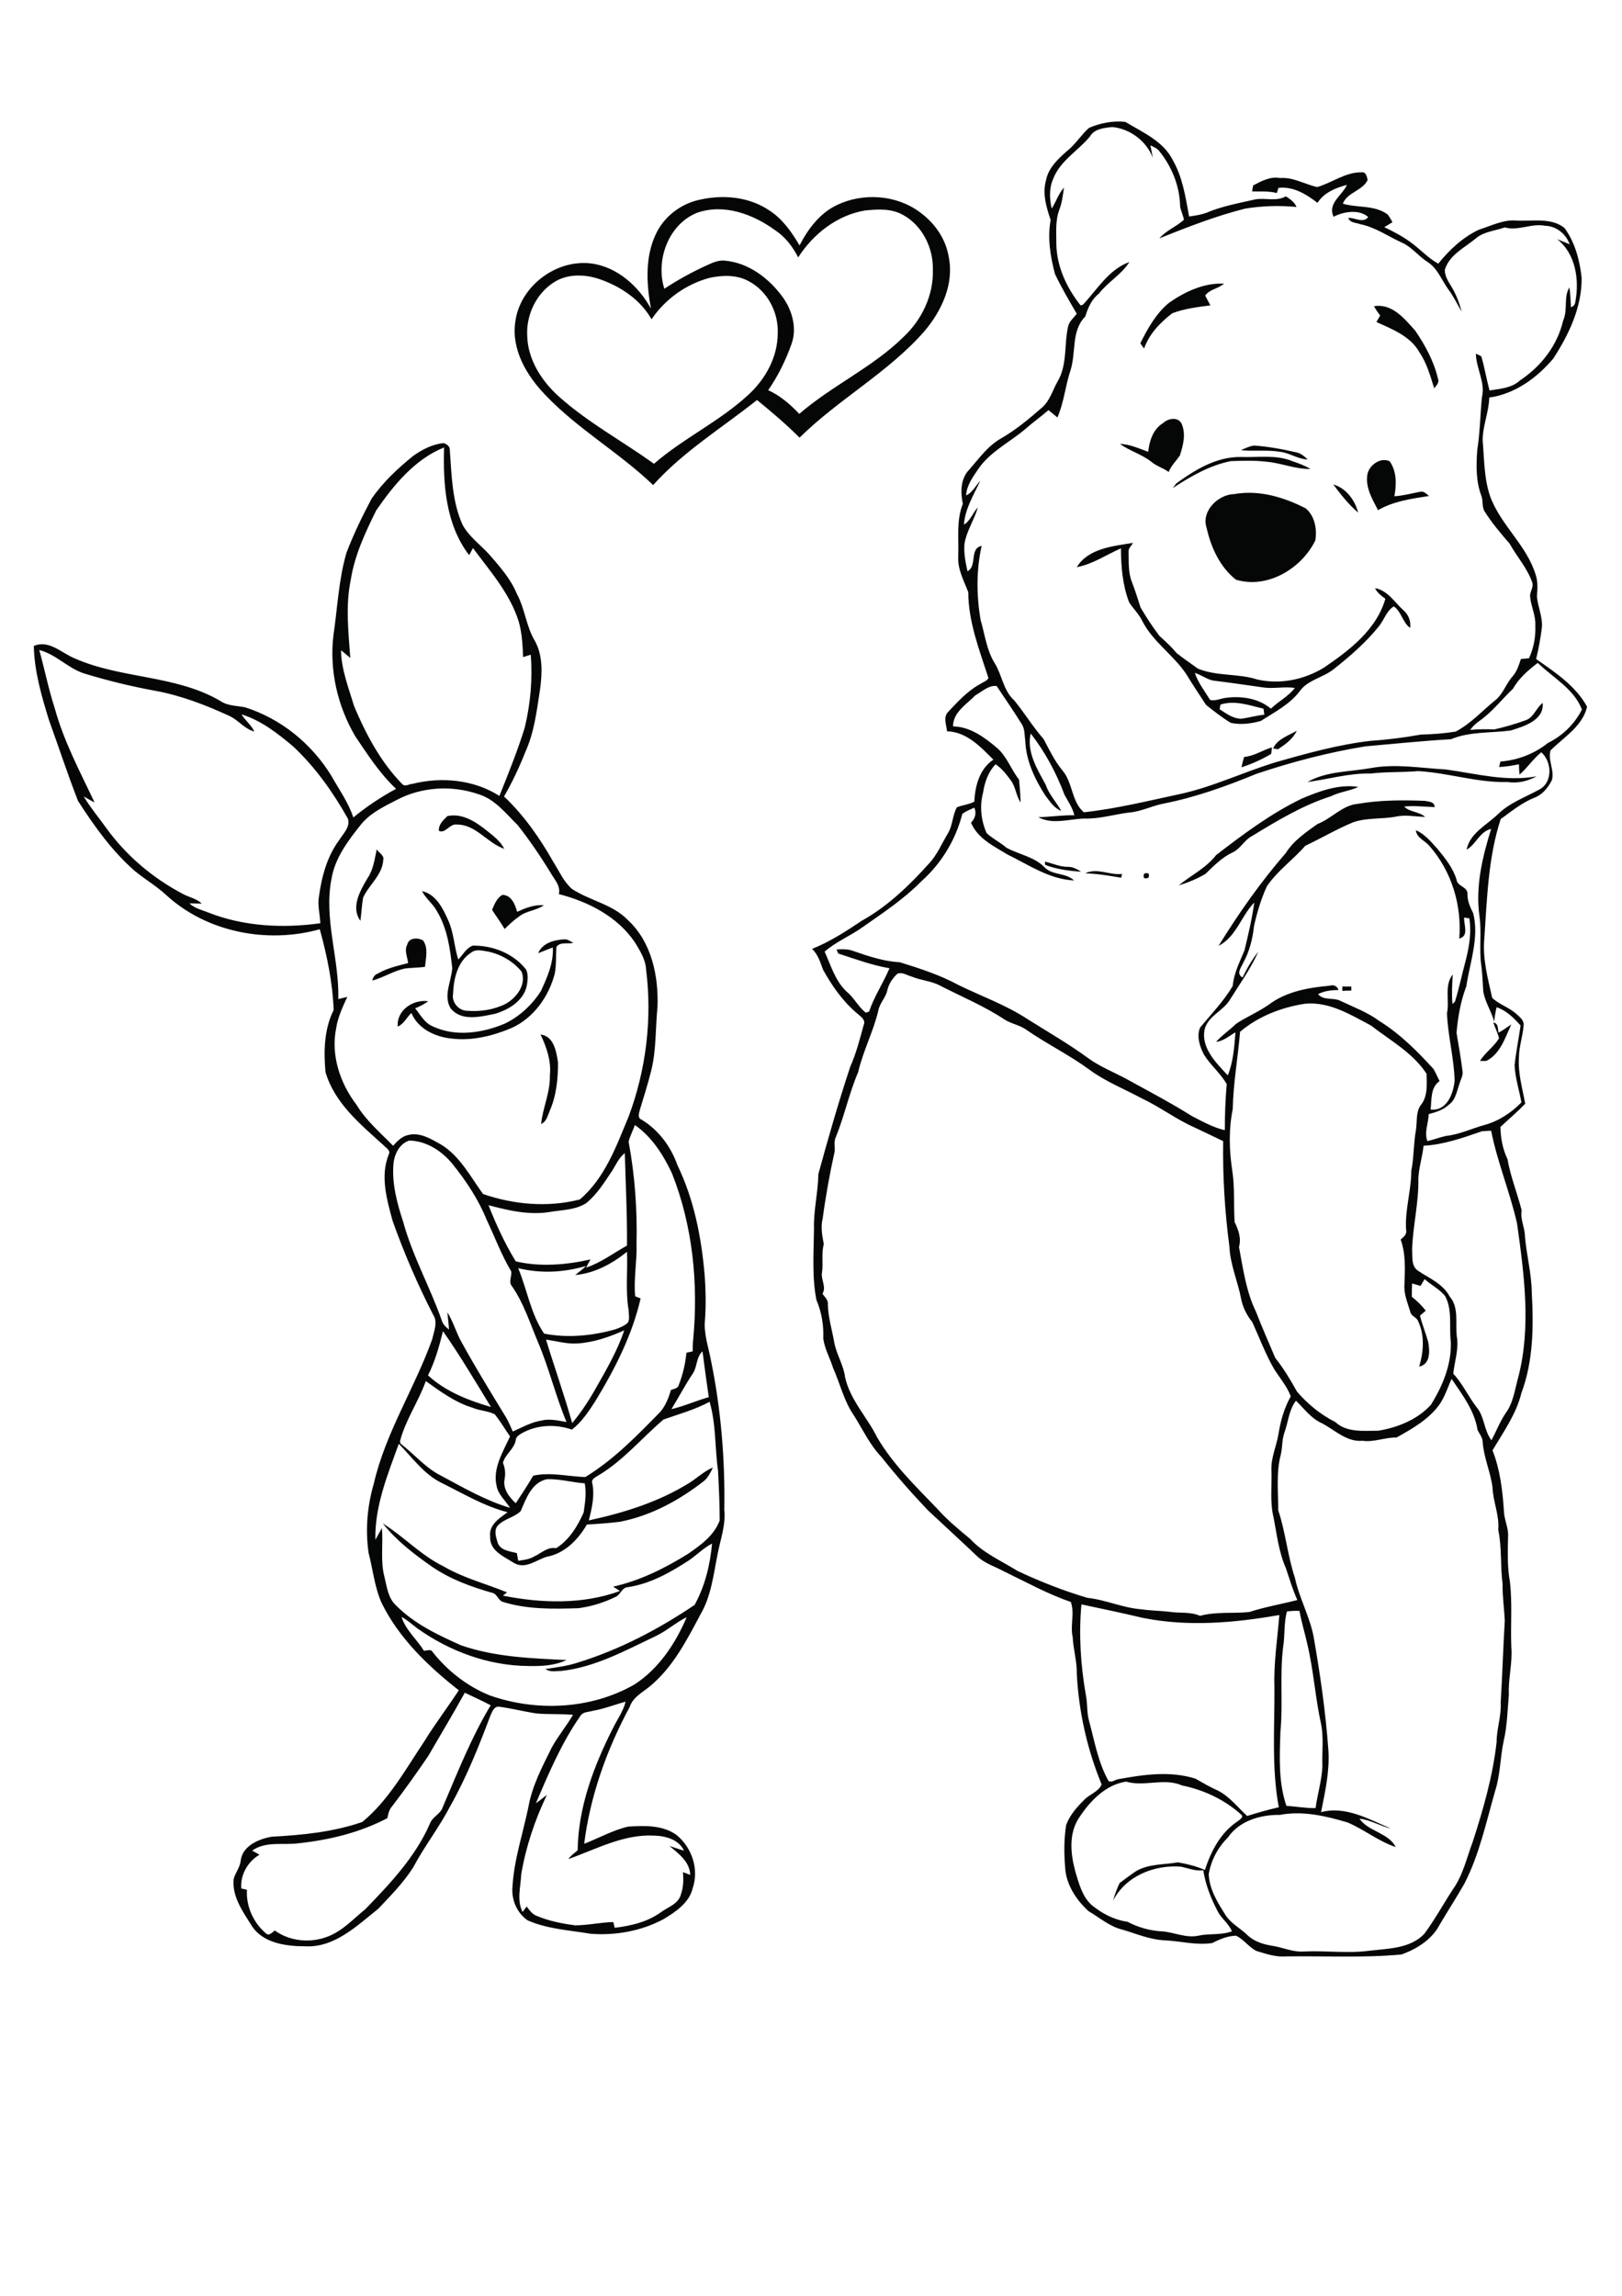 <?xml version="1.0" encoding="utf-8"?>
<!-- Generator: Adobe Illustrator 21.0.2, SVG Export Plug-In . SVG Version: 6.00 Build 0)  -->
<svg version="1.2" baseProfile="tiny" id="Layer_1" xmlns="http://www.w3.org/2000/svg" xmlns:xlink="http://www.w3.org/1999/xlink"
	 x="0px" y="0px" viewBox="0 0 595 842" overflow="scroll" xml:space="preserve">
<path fill="#050706" d="M198.3,379.4c4.9,0.6,5.8,6.3,6.4,10.3c0,6-0.6,12.1-3,17.6c-0.8,1.8-1.2,4.1-3.2,4.9
	c0.6-6,3.4-11.6,3.2-17.7C202.3,389.2,200.5,384.1,198.3,379.4 M547.8,375c1.9,0.3,1.6,2.2,1.9,3.7c1.7-0.8,3.1-2,4.7-3
	c-2.3,4.9-4,10.8-9.2,13.4c-0.6,0-1.7,0-2.3,0c1.9-3.1,5.1-5.2,7-8.3C549.4,378.7,548.4,376.9,547.8,375 M492.4,361.8
	c1.1,0,2.2,0,3.3,0c0,0.4,0,1.1,0,1.5c-1.1,0-2.2,0-3.3,0.1C492.4,363,492.4,362.2,492.4,361.8 M197.4,349.6
	c1.6-3.8,5.9-4.9,9.6-5.1c1.2-0.1,2.2,0.7,3.3,1.3c-2.1,0.5-4.8-0.5-6.2,1.5c-0.2,3.3,0,6.6-0.6,9.8c-2.2,8.4-7.7,16.2-15.8,19.9
	c-6.9,2.9-14.4,4.8-22,3.9c-6-0.6-12.3-3.5-14.8-9.4c-1.7,1.6-2.7,4-5,5c-0.5-6,5.7-10.1,11.2-9.3c-1.5,1.1-3.1,1.9-4.8,2.6
	c1.9,2.3,3.3,5.2,6.2,6.5c8.4,4.1,18.4,2.6,26.7-0.9c5.4-2.6,10-6.9,13.2-11.9c2.3-5,4.7-10.3,4.4-16
	C201,348.1,199.2,348.9,197.4,349.6 M149.4,346.4c0.6-2.6,3.9-2.6,5.8-1.5c2,2.8,1,6.5,0.7,9.7c-2.5,0.3-4.9,0.3-7.4,0.6
	c-4.2,0.9-7.8,3.3-11.9,4.4c0.2-1.2,0.9-2.2,2.1-2.6c3.4-2,7.3-2.8,11-3.8C149.5,351,148.2,348.6,149.4,346.4 M432.5,328.1
	C433,328.6,433,328.6,432.5,328.1 M184.3,328.2c3.3,0,4.7,3.6,5.4,6.2c3.1-1.4,6.3-2.7,9.8-2.4c-2.8,2-6.5,2-9.2,4.2
	c-1.9,1.3-3.5,2.9-5.2,4.5c-1.4-2.4-3.1-4.7-4.6-7C181.4,331.7,182.2,329.3,184.3,328.2 M172.8,349.4c-5,3.2-6.4,9.6-6.6,15.1
	c-0.6,3.1,2.1,6.2,5.2,6.2c4.8,0.4,9.9-0.4,14.2-2.6c4-2.3,7.6-7.1,5.7-11.8c-3-3.7-7.5-6.3-12.2-7.3
	C177,348.7,174.6,347.9,172.8,349.4 M154.8,326.8c5.2,1.2,7.7,6.4,9.7,10.9c2,4.5,2.1,9.5,3.6,14.2c1.7-1.7,2.9-4.2,5.3-5.1
	c7.4-0.1,15,2.9,19.6,8.8c0.8,1.7,0.6,3.7,0.3,5.6c-1,5.7-6.6,9.1-11.7,10.6c-5.4,1.1-12.3,2.9-16.3-2c-2.8-4.6,0.3-9.9,0.6-14.8
	c-0.8-7.1-1.8-14.5-5.6-20.8C158.8,331.4,156.2,329.6,154.8,326.8 M419.7,320.4c1.6-0.5,2.1,0,1.6,1.5
	C419.7,322.5,419.2,322,419.7,320.4 M398.1,320.3c4.4-2.2,9,0.8,13.5,0.2c-0.1,0.3-0.2,1-0.3,1.4C407,321.2,402.6,320.4,398.1,320.3
	 M383.3,316c2.8,0.6,5.6,2,8.5,1.9c1.8,0,3.4,0.9,4.8,1.8c-4.4-0.3-9-0.9-13.2-2.5L383.3,316 M134.8,322.1c2.2-3.2,2.6-7,3.4-10.6
	c0.7,1.2,2.8,2.2,2.4,3.8c-0.3,5.6-5.2,9.1-7.4,13.9c-0.5,2.8-0.6,5.7-1,8.5C128.6,332.7,132.1,326.7,134.8,322.1 M164.1,299.3
	c5.6-1.2,10.6,2.2,14.8,5.6c2.3,1.8,4.7,3.7,6.1,6.4c-6.3-2.1-10.4-9-17.5-8.9c-2.5-0.4-4.2,3.5-6.5,2.3
	C160.8,302.4,162.6,300.8,164.1,299.3 M477.5,292.9c6.6-2.8,13.6-5.4,20.8-4.3c-3.2,1.5-6.8,1.8-10,3.4c-10.4,3.3-19.8,9-29,14.6
	c-2.9,1.5-4.3,4.8-7.3,6.1c-3.8,1.8-6.8,4.9-9.8,7.8c-3.1,1.8-6.4,3.2-9.8,4.2c4.5-3.7,10-6.3,13.7-11.1
	C456,306,466.1,298.4,477.5,292.9 M502.8,281.7c9.1-1.7,18.4,0,27.6,0.5c11,1.5,22.2,4.6,33.3,2.5c-3.3,1.8-7,2.7-10.7,2.1
	c-11.1,0.3-21.8-3.4-32.8-4c-5.8,0.5-11.7,0.2-17.5,0.9c-7.8-0.2-15.4,2.1-23.1,3.1C486.6,282.8,494.9,283.1,502.8,281.7
	 M456.4,277.6c3.7-0.3,6.7-2.5,10.2-3.5c-0.1,0.6-0.2,1.8-0.3,2.4c-3.4,2-7.1,3.7-10.9,4.9C455.7,280.1,456,278.8,456.4,277.6
	 M467,274.5c1.6-3.5,5.6-4.7,8.7-6.5c-1.4,3-4.2,5-6.9,6.8C468.4,274.7,467.5,274.6,467,274.5 M447.7,258.4
	c-0.1,0.4-0.2,1.3-0.3,1.7c2.4,1.6,5,3.5,8,3.5c2.8-0.4,5.5-1.2,8.4-1.5c-0.1-0.5-0.2-1.6-0.3-2.2
	C458.3,258.7,453,256.7,447.7,258.4 M438.3,246.8c1.2,3.6,3.6,6.6,5.6,9.9c2,0.5,4-0.6,6-0.8c5.6-0.7,11.8,0.2,16.3,4
	c2.8-2.7,6.4-4.5,8.8-7.6c-3.9-0.6-7.8,0.4-11.7-0.2c-5.8-0.8-11.6-1.7-17.5-2.4C443,249.5,440.9,247.5,438.3,246.8 M395,208
	c4.2-6.9,13.3-7.7,20.6-8.9c-0.5,1.1-1.7,1.9-1.6,3.2c0.1,3.7-0.2,7.6,1.2,11.1c1.2,3.1,2.2,6.3,3.2,9.4c2.1,3.6,4.4,7.1,6.9,10.4
	c2.2,2,4.4,4,6.3,6.3c2.5,2,5.2,3.8,7.8,5.7c7,2.9,14.7,1.7,21.8,4c8.4,1.9,17.1,0.1,24.4-4.3c9.4-6.4,19.3-13.9,22.6-25.3
	c-1.5-1.1-3-2.2-3.8-3.9c4.6,0.8,7.2,5.2,10.4,8.1c1.9,1.6,2.8,4,2.5,6.5c-2.8-2-3.2-6-6-7.9c-2.6,1.5-3.5,4.8-5.4,7.2
	c-4.9,6.1-10.8,11.2-16.9,16c-3.9,3-9.4,3.8-12.3,8c-3.7,4.8-9.2,7.6-14.2,10.8c-3.5,1-7.4,1.5-11,0.7c-3.2-1.9-6.2-4.3-9.1-6.6
	c-2.4-3.7-4.9-7.4-7.2-11.2c-4.7-7.1-12.3-11.9-16.2-19.6c-1.2-2.5-3.3-4.5-4.8-6.8c-2.4-6.3-3-13.1-3-19.8
	C405.9,203.4,400.9,206.9,395,208 M452.8,181.2c9-1.6,18.1,1.1,26.1,5.2c3.4,2.7,4.3,7.7,3.6,11.8c-5,10.3-17.6,17.9-29.1,14.4
	c-5.9-4.6-9.2-11.9-10.8-19.1C440.6,187.4,446.9,181.3,452.8,181.2 M489.1,177.7c4.6,1.2,8,5.8,9.1,10.3
	C494.7,185,491.8,181.3,489.1,177.7 M501.6,174c0.6-3.4,4.9-6.5,8.2-4.8c2.6,3.7,2.5,8.5,1.7,12.8c3.3-0.2,6.5-1.1,9.7-1.7
	c1.3-0.1,2.1,0.9,3,1.6c-6.4,1-13,1.9-18.7,5.2C503.4,183,500.8,178.8,501.6,174 M431.5,177.3c7-5.1,14.9-9.9,23.9-9.7
	c6.2,0.2,12.7-0.9,18.6,1.5c2.3,0.8,4.6,1.6,6.7,2.9c-5.7,0.1-10.9-2.3-16.5-2.7c-4.2-0.5-8.4-0.3-12.6-0.2
	c-7.8,1.5-14.8,5.6-21.4,9.9C430.5,178.6,431.1,177.8,431.5,177.3 M455.2,165.1c1.6-0.7,3.2-1.5,4.9-1.7c5.2,0.4,10.3,1.3,15.4,2.5
	c1.7,0.3,3,1.5,4.2,2.6c-3.6-0.1-6.6-2.4-10.1-2.8C464.9,164.9,460,165.6,455.2,165.1 M217.6,627.4c-1.6,0.5-3.7,0.3-4.7,1.9
	c-6.9,9.9-11.6,21-16.3,32c1.4-0.9,2.6-2,4-3c-4.4,9.2-7.7,19-9.4,29.1c-0.2,4.6-1.7,9.5,0.5,13.8c0.4-0.5,1.1-1.5,1.5-2
	c1,1.3,2,2.8,3.6,3.4c4.5,1.9,9.4,2.9,14.2,3.5c4.7,0,9.3-1.1,14-1.2c0.1,0.5,0.3,1.5,0.5,2.1c5.9-0.7,11.9-2.1,16.8-5.6
	c2.7-2,6.6-3.1,7.5-6.7c0.9-2.6,1-5.4,0.7-8.1c0.7,0.3,2,0.7,2.7,1c-0.2-4.9-4.3-7.8-7.6-10.6c1.8,0.6,3.5,1.2,5.3,1.7
	c-1.9-4.1-6.8-5.4-11-5.5c-11.1-0.6-21.2,5-31.4,8.6c0.9-1.3,2.2-2.2,3.4-3.2c0.2-15.8,5.9-30.9,13-44.9c1.6-3.2,3.7-6.1,4.6-9.6
	C225.6,625.1,221.7,626.7,217.6,627.4 M170.5,620.8c-4.3,7.8-8.9,15.4-13.4,23.2c-4.3,6.3-8.7,12.5-13.3,18.5
	c-1.1,1.2-1.4,2.8-1.7,4.3c-10.1,5.3-21.3,8-32.5,9.2c-5.7,0.8-12-0.9-17.1,2.7c0.7,0.4,2,1.1,2.7,1.5c-4.3,2.5-7.1,7.4-6.7,12.4
	c0.5,0.1,1.6,0.3,2.1,0.5c-0.4,6,2.4,12.1,6.9,15.9c1.2,1.2,2.3-0.3,3.3-1c6.5,4.7,15.6,4.8,22.4,0.8c4-2.3,7.2-5.7,10.8-8.6
	c9.1-9.4,18.4-19.2,23.7-31.4c0.9-2.5,3.9-3.5,4.7-6c5.4-12.7,10.5-25.6,17.6-37.4C176.8,623.7,173.6,622.3,170.5,620.8 M191,554.2
	c-2.3,2.3-6,2.8-8.3,5.2c-1.7,1.8-0.7,4.4-0.1,6.5c1.1,2.8,4.5,3,7,3.7c0.1,0.7,0.4,2.1,0.5,2.8c2-0.3,4.1-0.5,5.9-1.6
	c2.6-1.2,4.9-3.6,8-3c4.8-3,7.9-8.1,10.1-13.1c0.5-3.5,1.1-7.2,0.4-10.7c-4.6-0.3-9.2-1.7-13.9-1.5C195,543.7,193,549.6,191,554.2
	 M243.4,520.6c-8,6.8-14.8,15.1-23.9,20.5c-1.1,0.7-2.8,1.4-2.2,3c0.9,4.6-0.2,9.1-1.3,13.5c12.9-2.8,25.8-6.8,37.1-13.9
	c2.8-1.8,5.3-4.2,8.4-5.5c-0.8,1.8-1.7,3.6-3.2,4.9c-9.1,7.1-19.5,12.8-30.9,15c-4,0.5-8.1,0.8-12.1,1c-3.2,5.5-8.1,10.6-14.6,11.8
	c-3.9,1.1-7.8,4.7-12,2.4c-3.7-2.4-9.2-4.5-8.9-9.8c-0.5-4.3,3.4-6.7,6.4-8.9c-8.6-2.2-16.2-6.8-24.1-10.7
	c-6.6-3.2-10.8-9.3-15.8-14.4c-4.1,11.3-8.9,23-8.6,35.2c0.8-1.4,1.6-2.9,2.4-4.3c0.5,5.9-0.6,12,0.9,17.8c0.9,3.6,1.3,7.8,4.2,10.5
	c6.7,6.8,15.4,10.9,23.9,14.7c12.4,4.3,25.7,4.8,38.7,5.4c-4.3,2.1-9.3,2.3-14,2.2c-14.6-0.1-28.9-5.4-40.7-13.8
	c-1.9-1.4-3.7-3.1-5.8-4.2c1.5,4.8,5.6,8.2,8.2,12.4c1.2,0,2.6-0.8,3.3,0.6c5.5,6.9,12.7,12.5,20.9,15.8c17.1,6,37.1,5.1,53-4
	c9-5.8,15.1-15.1,19.2-24.7c-3.9,1.9-7.2,4.9-11.1,6.8c-11.2,5.3-22.3,11.5-34.8,12.9c-2,0-4.2,0.6-5.9-0.7c4-0.6,8.1-1.1,12-2.4
	c15.2-4.7,29.5-12.2,42.7-21.1c3.8-6.9,5.7-14.7,6.4-22.5c-3.1,1.6-5.5,4.1-8.4,6.1c-6.9,4.5-14.3,8.7-22.6,9.9
	c-2.2,0.2-2.6,2.9-4.5,3.6c-4.3,2.1-8.9,3.5-13.5,4.1c-9.4,0.3-18.9,0.5-28-2.4c-1.5-0.7-1.9-2.8-3.5-3.2c-7.8-2.2-15.5-5-22.2-9.6
	c-6.6-4.6-13.1-9.6-18.1-15.9c7.7,4.8,14,11.7,22.2,15.7c7.3,4.3,15.6,6.4,23.4,9.6c-0.4,0.3-1.2,0.9-1.5,1.2
	c14.1,2.8,29.2,3.3,42.9-1.7c-0.6-0.4-1.8-1.2-2.5-1.6c9.9-2.2,19.1-6.8,27.6-12.1c4.6-3.2,9.5-6.7,11.5-12.2
	c0-6.1-0.3-12.2-0.6-18.2c-1.2-8.4-0.7-17.1-3.1-25.3C254.7,517.1,249,518.6,243.4,520.6 M156.2,506.5c-2.7,7.6-7.5,14.3-9.5,22.2
	l0.3,0.8c5,3.8,9.1,8.9,14.8,11.7c8.2,4.4,16.3,9.1,25.3,11.8c-1.6-2.6-4.3-4.8-4.9-7.9c-1.6-6.5,2.3-12.6,4.9-18.3
	c-1.9-2.7-3.5-5.5-5.6-8.1c-2.5-1.3-5.5-1.3-8.1-2.4C166.9,514.3,161.5,510.3,156.2,506.5 M254.3,503.5c-2.9,4.3-5.3,8.9-8,13.3
	c4.7-1.1,9.1-3.1,13.7-4.4c-0.8-5.6-1.6-11.2-2.3-16.8C255.4,497.7,255.8,501,254.3,503.5 M157,504.4c6.4,5.9,14.8,9.2,23.1,11.6
	c-5.7-9.3-11.3-18.8-17.6-27.8C161.1,493.8,159.6,499.3,157,504.4 M211.9,492.7c-3.9,0.3-7.8-0.9-11.6-1.4
	c3.1,10.2,6.7,20.3,9.6,30.6c3.6-4.3,6.6-9,9.3-13.9c3.7-6.5,7.4-13,9.8-20.1C223.6,490.3,217.9,492.3,211.9,492.7 M211,467.6
	c1.3-1.1,2.8-2,3.9-3.3c-8.1,2.4-16.6,2.8-24.8,0.8c3.3,8,4.6,16.8,9.5,24c8.7,1.7,17.7,0.8,26.2-1.6c1.6-0.6,3.2-1.2,4.5-2.4
	c0.8-1.4,0.3-3.1,0.3-4.6c-1.2-7.1-0.3-14.3-0.6-21.4C224.5,463.5,218.1,467,211,467.6 M224.6,429.3c-2.8,4.2-5.5,8.6-9.5,11.9
	c-3.8,2.5-8.5,2.5-12.9,3.2c-7.7,1.4-15.5-0.4-23-2.4c2.8,7.1,6,14.1,10,20.6c8.9,2.1,18.5,1.3,27.4-0.7c-0.4,0.7-1.2,2.2-1.6,3
	c5.4-1.8,10-5.3,15-8.1c0.1-11.3-0.5-22.6-0.8-33.9C227,424.6,226,427.1,224.6,429.3 M144.3,427.3c-0.5,7.1,1.4,14.1,3.6,20.8
	c3.4,12.5,9.8,23.8,14.1,36c0.4,1.5,1.5,2.6,2.7,3.5c-0.1-2.1-0.4-4.2-0.6-6.3c2.2,3.4,3.2,7.4,5.2,10.9
	c5.2,9.5,10.9,18.7,16.5,27.9c0.9,1.6,1.6,3.3,2.3,4.9c3.4-1.5,6.7-3.4,10.4-4c3.1-0.8,6.2,0,9.3,0.5c-4-9.6-6.4-19.8-10.5-29.4
	c-2.9-6.9-5.2-14.2-9.5-20.4c-1.4-1.6,0.1-3.7-0.3-5.5c-3.6-6-6-12.6-9-18.9c-3-7.4-7.5-14.2-12.5-20.4c-3.9-4.8-9.6-8.5-15.9-8.6
	C146.4,419.5,144.5,423.6,144.3,427.3 M230.6,418.7c2.3,12.4,3.2,25,2.9,37.6c0.2,6.4-1.1,12.7-0.5,19.1c0.5,0.2,1.5,0.6,2,0.8
	c-3.1,13.5-9.5,26-16.7,37.8c-2.4,3.7-4.9,7.5-8.5,10.3c-6-2.1-12.9-1.8-18.5,1.4c-0.9,0.6-2,1.2-2.1,2.4c-0.5,3.3-3.9,5.2-4.7,8.4
	c0.8,1.9,1,3.9,0.6,6c-0.7,3.5,1.7,6.6,4.1,8.8c2.2-3.3,4.4-6.7,6.4-10.1c6.3-1.4,12.8,0.3,19.1,0.5c10.5-6.4,19.1-15.3,27.6-24
	c1.9-2.3,3-5.1,3.8-7.9c1.1-0.5,2.6-0.5,2.9-1.9c1.5-3.8,2.4-7.7,2.8-11.8c0.6-0.1,1.7-0.4,2.3-0.5c0-1.5,0-3,0.2-4.5
	c1.9-20.5-0.2-41.6-7.8-60.8c-3.2-6.8-7.4-13.4-13.6-17.7C232.2,414.6,231.1,416.6,230.6,418.7 M145.5,293.4
	c-4.7,2.4-9.7,4.8-13.1,9c-4.7,5.9-9.5,12.2-10.8,19.9c-2.9,14.8,2.9,29.3,2.5,44.1c1.1-0.3,2.2-0.5,3.3-0.8
	c-1.7,3.7-3.5,7.5-4.1,11.6c-2,9.8,1.5,20.2,7.5,28c3.5,5.8,8.7,10.2,13.4,15c1.5-1.6,3.1-3.4,5.4-3.9c4.4-1.2,8.5,1.4,12.1,3.4
	c7,4.2,10.9,11.9,15.5,18.2c11.3,3.9,23.8,5,35.5,2c9.2-7.8,13.4-19.6,17.9-30.4c6.4-17.1,8.7-35.8,6.4-54c-0.2-3.7-2.3-6.9-4.1-9.9
	c-6.4-9.5-17.1-14.9-27.9-17.7c0.7-3-1.5-5.2-2.9-7.6c-3.7-6.1-7.8-12.1-12.2-17.7c-4.4-4.3-8.4-9.6-14.6-11.4
	C165.6,287.9,154.5,288.6,145.5,293.4 M14.4,238.4c2,7.1,3.4,14.4,5.7,21.4c3.3,12.1,9.3,23.3,14.6,34.5c-1.4-0.7-2.7-1.5-4-2.2
	c2.5,4.1,5.5,7.7,8.3,11.6c7.3,10.1,17,18.3,28,24.1c2.3,1.3,5.1,1.7,7,3.6c-1.5,0-3-0.1-4.5-0.1c1.9,1.9,4.6,2.4,7,3.4
	c13,5.1,27.3,5.8,41,3.9c-0.1-3.3-1.1-6.5-0.5-9.8c1-7.3,3-14.8,7.5-20.8c1.5-2.4,4.1-4.8,3.1-7.8c-5.4-9.6-11.9-18.8-20-26.4
	c-5.7-4.8-11.8-9.6-19-11.8c1.4,2.3,3.6,3.9,4.7,6.3c-3.7-1-5.9-4.3-9.3-5.8c-8.7-4-17.8-7.5-27.3-9.2c-8.7-1.6-17.3-3.7-25.8-6.3
	C24.9,245.1,20.5,239.9,14.4,238.4 M138,187.2c-4,8.1-7.9,16.4-9.3,25.3c-2,9.5-0.9,19.2-0.2,28.8c-1.1-0.9-2.2-1.9-3.4-2.8
	c0.1,7.1,2.8,13.8,4.8,20.5c4.4,10.4,9.8,20.6,17.8,28.7c1,0.9,2.4-0.2,3.5-0.2c10.7-2.7,22.6-1.6,32,4.4c3.3-8.3,6.7-16.6,9.3-25.1
	c2.1-8.7,2.9-17.8,2.2-26.7c-0.9,0.3-1.9,0.6-2.8,0.9c-0.2-4.4-0.4-8.8-1.6-13c-3.2-10.3-10.5-18.5-16.8-27c-0.4,0.7-1.1,2-1.4,2.6
	c-8.6-11.2-9.6-25.9-9.2-39.5C152.2,168.4,144.4,177.9,138,187.2 M151.7,167.1c3.3-2.3,7-4.2,11-4.6c1.1,0.3,2.4,1.2,2.3,2.5
	c0.7,9.3,0.8,18.9,4.7,27.5c2.4,4.4,6.7,7.4,10,11.1c3.8,4.4,7.7,8.8,9.9,14.2c3,5.5,3.4,12,6.7,17.4c2.9,5.4,2.6,11.8,1.8,17.7
	c-1.2,7.7-2.1,15.7-5.4,22.9c-2.2,5.6-4.8,11.1-7.8,16.3c7.4,7,13.2,15.4,18.2,24.2c2.1,3.3,3.7,7.1,6.7,9.7
	c6.5,4.3,14.9,5.6,20.5,11.4c8.7,8,11.3,20.5,10.9,31.8c-0.8,7.9-0.4,16.1-2.4,23.8c-1.2,4.8-2.7,9.4-4.1,14.1
	c-0.3,1.2-0.9,2.9,0.6,3.5c6.3,3.8,10.8,9.9,13.2,16.7c6.1,12.6,8.8,26.5,10,40.4c0.4,5.5,0.5,11,0.1,16.4
	c-0.5,5.1,1.3,9.9,2.2,14.8c3.7,18,5.2,36.4,4.9,54.8c0.6,5.7-1.5,11-2.5,16.5c-1.5,7.4-2.3,15.1-6.2,21.8c-5,9.4-10,19.2-18.3,26.2
	c-2.8,2.4-6.5,4.1-7.7,7.8c-8.4,15.6-14.5,32.6-16.7,50.2c5.4-2.1,10.5-5,16.1-6.3c6-0.4,12.6-0.6,17.7,3c5.7,4.6,8.4,12.6,6,19.6
	c-1.3,5.4-6.3,8.7-10.8,11.4c-8.1,4.3-17.5,6-26.6,5.3c-7.7-1.3-15.8-1.7-23.1-4.9c-4-2.7-6.1-7.7-5.6-12.5
	c0.6-10,3.9-19.6,5.9-29.4c1.4-7.7,5.1-14.6,8.5-21.5c2.3-4.2,5.4-7.9,7.8-12c-4.5-0.4-8.9-0.1-13.4-0.5c-4.7-0.7-9.2-1.9-13.9-2.5
	c-1.7,0-2.4,1.9-3,3.3c-4.3,11.4-8.8,22.7-14.8,33.3c-4,7.7-9.4,14.6-13.5,22.3c-3.5,5.6-8.3,10.4-12.8,15.2
	c-7.8,6.2-16,14.3-26.7,13.8c-7.1,0-15.7-1.1-19.8-7.6c-3.2-5.1-7.2-10.6-6.6-17c0.6-2.4,2.4-4.4,2.6-6.9c0.7-5.4,6.7-7.9,11.4-8.7
	c11.2-0.6,22.5-1.7,33.2-5.4c9.7-8,15.8-19.2,22.7-29.5c4-6.5,8.6-12.5,12.7-18.8c-11.2-8.8-21.9-19-28.3-32
	c-2.6-5.8-3.2-12.3-4.8-18.4c-1.2-8.4-0.5-17.1,1.9-25.3c4.3-18.8,15.1-35.2,21.5-53.2c0.6-2.9,2.1-6.1,0.3-8.8
	c-5.7-11.1-10.7-22.7-14.9-34.5c-2.1-7.8-4.6-16.4-1.4-24.3c0.8-1.5-1-2.4-1.8-3.3c-8.5-7.7-18-15.4-21.4-26.9
	c-0.7-7.7-0.5-15.8,3-22.8c-0.4-10-2.4-19.9-5.1-29.6c-19.3,5.4-41.6,1.1-56.5-12.7c-3.6-3.3-7.8-5.7-11.5-8.8
	c-8.3-7.3-14.8-16.4-20.7-25.6c-3.8-9.8-7.1-19.8-10.7-29.8c-2.7-8.8-5.3-17.7-5.5-27c5.6-2.4,10.3,2.7,15.1,4.6
	c17,7.5,36.9,6,53.2,15.5c2.7,1.9,6.1,1.8,9.2,2.4c13.2,4.2,24.5,13.4,31.7,25.2c2.8,5,6.2,9.7,8,15.2c4.9-4,10.1-7.5,15.7-10.5
	c-6-5.6-10.4-12.5-15-19.3c-6.5-11.1-9.5-24.2-8-36.9c1.5-10.1,1.9-20.5,4.8-30.4c2.6-6.8,5.8-13.4,9.2-19.8
	C140.6,176.7,146,171.7,151.7,167.1 M426.6,155.2c1.9-1.8,5.6-2.5,6.9,0.3c1.6,3.8,0.5,7.9-0.7,11.6c-1.4,2-3.2,3.7-4.1,6
	c-2-1.5-4.4-2.1-6.3-3.7c-3.5-2.8-8-4-11.6-6.6c3.7,0.1,7,1.7,10.4,2.9C421.6,161.7,423,157.4,426.6,155.2 M504,112.3
	c6.7-1.1,11.1,4.5,15.1,8.9c3.7,5.4,6.9,11.3,8.4,17.7c0.6,1.4-0.6,2.5-1.4,3.5c-1.4-4.5-2.7-9.2-5.4-13.2
	c-3.3-5.9-10-8.5-15.8-11.1c0.5-0.8,0.9-1.6,1.4-2.4C505.4,114.6,504.7,113.5,504,112.3 M428.9,111c5.9-4.1,12.8-7.3,20.1-7
	c-2,1.9-5.2,2-6.9,4.4c0.6,1.2,1.3,2.4,1.9,3.6c-4.7,0.6-9.6,1.2-14,2.9c-4.4,3.4-8.4,7.5-10.3,12.9c-0.4-0.5-1.1-1.4-1.4-1.9
	C421,120.5,424.1,114.9,428.9,111 M203.1,103.6c-6.4,4.1-10.1,11.9-9.7,19.5c0.2,8.8,5.3,16.7,11.7,22.4
	c10.6,9.5,23.3,16.3,34.8,24.6c10.8-9.4,24-15.5,34.5-25.2c6.4-5.8,10.9-14,10.9-22.7c0.3-7.7-3.8-15.5-10.7-19.1
	c-4.4-2.4-9.6-2.2-14.3-1.2c-8.6,2.3-16.3,7.8-21.3,15.2c-4-7.1-11.1-11.9-18.7-14.6C214.7,100.5,208.1,100.3,203.1,103.6 M255.8,78
	c-10.6,4.2-15.4,17.4-12.1,27.9c5-3.3,10.3-6.2,15.8-8.7c2-0.9,4.2-1.9,6.5-1.6c8.6,0.8,16,6.4,21,13.2c3.6,4.9,5.5,11.6,3.3,17.5
	c-2.1,5.9-4.9,11.6-8.5,16.8c4.4,2,8.1,5.2,11.4,8.7c12-10.4,26.8-17,38.1-28.1c6.8-6.3,11.2-15.4,10.9-24.8
	c0.2-7.9-3.8-16.1-10.8-20c-4.3-2.5-9.4-2.2-14.1-1.7c-10.2,1.7-19,8.6-24.5,17.2c-2-3.9-4.7-7.5-8.5-10
	C276.3,78.6,265.7,74.6,255.8,78 M256.9,73.2c8.5-1.9,17.9-1,25.2,3.9c4.9,3.1,8.3,8,11.2,12.9c3.1-6,7.4-11.8,13.7-14.8
	c9.6-4.6,21.8-3.8,30.4,2.6c5.4,3.9,9.5,9.7,10.6,16.3c2.1,10-2.6,20-9,27.5c-13.3,15.1-31.4,24.8-45.7,38.9
	c-4.9-4.9-10.2-9.4-15.6-13.8c-12.8,10.2-27.1,18.9-38.1,31.2c-12.5-12-27.8-20.6-39.7-33.2c-6.7-7-12.3-16.4-10.9-26.5
	c1.6-13,14.7-23.1,27.7-21.6c9.7,1.2,17.6,8.4,22.1,16.6c-1.8-9.7-2.3-20.3,2.7-29.1C244.8,78.5,250.5,74.5,256.9,73.2 M396,666.4
	c-4.1,5.9-3.3,13.5-1.5,20.1c1.3,4.3,2.5,9.1,6,12.2c3.8,3.1,8.2,5.4,13.1,6.1c3.8,2,7.9,3.2,12.3,3.5c4.6,0.2,9,2.6,13.7,1.6
	c4.1-0.9,8.3-0.1,12.3-1.6c-1.1-2.8-3.8-4.6-5.2-7.3c-2.5-4.8-4.5-9.8-5.3-15.1c-2.8,0.4-5.4-0.7-8.1-1.3c-9.8-0.8-20.4,3.4-25,12.5
	c0.6-2.2,1.4-4.4,2.4-6.5c2-1.5,4-3,6.1-4.4c4.7-2.7,10.2-2.3,15.3-3.2c3.4,0.6,6.7,1.4,9.9,2.8c2.2-6.8,5.7-13.6,11.8-17.7
	c0.7-0.6,2.8-1.7,1.4-2.7c-6-5.4-13.7-9-21.6-10.6c-6.6-2.9-13.8,0.6-20.5-1.4C405.6,654.5,399.9,660.5,396,666.4 M472.1,591
	c-1.2,4.3-0.7,8.7-1.4,13c-1.3,10.3,0,20.8-1,31.1c-0.3,9.1-0.8,18.4,2.2,27.2c3.6,0.2,7.1,0.9,10.7,0.8c0.7-5.2,2.3-10.2,2.5-15.4
	c-0.2-5,0.5-10-0.4-15c-2.2-9.8-2.8-19.9-5.1-29.6c-0.9-4.1-2.2-8.2-2.9-12.3C475.1,590.7,473.6,590.8,472.1,591 M396.7,588.4
	c-1,11-0.3,22.2,1.6,33.1c0.7,3.2,0.3,6.5,1.2,9.6c2,7.4,3.3,15.2,7.1,22c1.1,0.9,2.5-0.5,3.7-0.6c9.2-1.7,19-3.1,28.2-0.2
	c2.7,1.5,5.3,3.1,8.1,4.3c4.4,2.2,7.4,6.2,10.9,9.4c3.8-1.2,7.7-2.3,11.6-3.2c-2.7-14.5-1.5-29.4-1.6-44.1
	c-0.3-8.9,1.1-17.6,1.8-26.4c-16.6,2.9-33.7,4.4-50.3,1C411.5,591.5,404.1,590,396.7,588.4 M527.9,515.3c-4,5.4-9.9,8.7-15.6,11.9
	c-4.2-0.1-8.2,1.8-12.5,1.2c-5.7,0.5-10-3.8-14.6-6.3c-4.1-1.7-6.7-5.4-9.8-8.4c-2.6,3.4-2.8,7.7-4.2,11.6c-1,2.7-0.7,5.6-1.4,8.3
	c-1.7,6.6-0.9,13.5-0.9,20.3c2.7,8,3.4,16.6,6.1,24.7c1.6,7.5,5.5,14.3,6.9,21.8c2.4,13.7,4.4,27.6,5.4,41.5
	c0.5,7.7-1.2,15.2-2.7,22.7c9-2.4,17.6,2.6,25.6,6c-3.9-0.9-7.5-3.2-11.5-3.6c3.2,4.7,10.6,5.1,13.3,10.4c-6.3-2.1-11.5-6.4-17.6-9
	c-8-2.4-16.5-4.4-24.9-2.8c-7-0.1-14.8,2.1-19,8.2c-3.7,3.7-6.2,8.3-7.1,13.5c0.2,5.6,3.3,10.5,6.2,15.1c2,3.1,5.5,4.8,8.1,7.4
	c2.5,2.3,5.8,3.3,9,3.8c3.9,0.6,7.6,2.4,11.6,2.1c8.1-0.4,16.2,0.8,24.2-0.3c6.9-0.8,14.9-0.8,20-6.2c3.9-5.3,7-11,10.6-16.5
	c3.6-5.1,4.9-11.3,7.1-17.1c3.9-12,7.4-24.2,8.8-36.7c0-4.9,1.8-9.6,1.5-14.5c0.6-10,0.9-20,1.5-30c-0.2-4.5-0.9-9-0.8-13.5
	c-0.9-6.6-0.2-13.3-1.6-19.8c0.5-5.3-1.9-10.3-2.1-15.6c-0.7-5.6-3.2-10.9-3.6-16.6c0-1.7-1.2-3-1.9-4.5c-1.1-7.1-5.6-12.9-9.5-18.7
	C531,508.9,530,512.4,527.9,515.3 M522.2,420.2c-0.4,4-1.7,7.9-1.9,11.9c0.2,8.8-2,17.4-2.3,26.1c0.2,2.7-0.4,6,2.1,7.8
	c4.2,2.8,9.2,4.8,11.7,9.5c3.5,4.1,2,9.7,2.6,14.6c0.8,4.6-0.8,9.1-1.3,13.7c3.4,3.6,5.5,8.3,8.5,12.2c3,3.5,2.7,8.5,5.5,12.2
	c1.8-3.3,3.1-6.8,5.2-9.9c2.9-3.9,3.4-8.9,4.7-13.4c4.7-18.4,2.1-37.6-0.5-56.2c-2.6-11.5-7.2-22.4-9.5-34c-1.2,0-2.3,0.1-3.4,0.2
	C536.6,417.3,529.6,419.8,522.2,420.2 M454.9,378.4c-0.8,9.5-2.5,18.9-2.7,28.4c-1.5,7.4-1.3,14.9-0.2,22.3c1,6.3,0.5,12.8,0.9,19.1
	c1.4,2.8,2.5,5.9,1.6,9.1c1.5,8,2.6,16.3,6.2,23.7c2.2,5.7,4.7,11.3,7.1,17c3.1,3.9,5.6,8.1,8,12.4c3.9,4.5,8.6,8.4,14,11.1
	c4.3,4,10.5,3.2,15.9,3.2c7.1-1.2,14.3-4.1,19.2-9.5c4.3-6.9,7.6-14.8,7.3-23.1c-0.7-5.6,0.7-11.6-2.1-16.8c-2-2.5-5.1-4-7.5-6.2
	c-0.5,0.8-1,1.7-1.5,2.5c-1-0.3-2-0.6-3.1-0.9c-0.1,1.6-0.1,3.3-0.1,4.9c1.9,1.5,3.6,3.1,5.1,5.1c-0.7,0.6-1.4,1.2-2.1,1.8
	c0.8,3.3,2.1,6.4,3,9.6c0.6,3.3,0.9,8.2-3.3,9.1c1.6-5.4,2.1-11.4-0.4-16.7c-0.5-1.4-2.4-1.7-2.8-3.2c-1-3.4-2.5-6.7-2.2-10.3
	c0.2-5.5,0.5-11.2-1.4-16.4c1-0.9,2.4-1.9,2-3.5c-0.5-7.3,1.9-14.4,1.9-21.7c1-4.9,0.8-10,1.7-14.9c0.5-3-0.1-6.5,1.7-9.1
	c2.7-3.2,2.3-7.7,2.2-11.6c-5-7.7-13.3-12.2-20.4-17.7c-7.5-4-15.3-8.8-24.1-8C470.2,369.4,461.6,372.7,454.9,378.4 M329.2,357.1
	c-1.7,1.6-3.2,3.7-3.7,6.1c-0.6,2.7-2.8,4.7-3.3,7.4c-1.8,7.7-5.6,14.8-7.4,22.6c-3.3,7.7-5,15.9-8.1,23.6c-0.9,1.7-0.4,3.6-0.5,5.4
	c-1.8,8.1-3.3,16.4-4.4,24.6c-0.8,3.1-0.2,6.4,0.4,9.5c-1,3.5-0.1,7.1-0.7,10.6c-0.3,2.6,1.7,5.1,0.2,7.6c0.9,1.2,2.2,2.3,2,4
	c0.1,4.8,1.6,9.4,2.4,14.2c0.9,4.3,3.4,8.1,3.9,12.4c1.9,8.4,8.1,14.6,11.8,22.1c5.8,9.9,14.1,17.9,22,26.1
	c3.6,4.1,7.9,7.6,12.1,11.1c4.8,5.2,11.4,8,17.3,11.7c8.3,3.9,16.9,7.3,25.7,9.9c6.7,0.7,13,3.7,19.8,4.2c3.3,0.5,6.7,0.5,10.1,0.9
	c3.8,0.6,7.8-0.1,11.4,1.5c5.9-1.6,12.1-0.8,18.1-1.4c5.8-1.9,11.8-2.9,17.6-4.4c-1.7-3.8-2.9-7.8-4.2-11.7
	c-2.6-5.9-3.3-12.3-4.5-18.5c-1.4-5.7-0.6-11.6-0.8-17.4c-0.2-4.7,1.9-8.9,2.6-13.4c0.8-4.8,2.1-9.5,4.5-13.7c-1.4-3.7-4-6.7-6.1-10
	c-3.2-5.5-5.4-11.5-8-17.2c-2-2.5-3.5-5.4-4.1-8.5c-1.2-6.4-4-12.5-4.3-19.1c-1.7-12.9-2.5-25.8-2.3-38.8c-3.5-1.7-7.1-3.4-10.7-5.1
	c-6.7-3-12.6-7.5-19.2-10.6c-6.5-3.5-13.4-6.2-19.3-10.6c-7.4-5.4-15.6-9.4-23.1-14.6c-2.4-1.7-5.4-2.1-7.9-3.7
	c-7.4-4.9-15.6-8.3-23.4-12.3c-3.4-1.9-7.3-2-10.8-3.5C332.7,357.7,331,356.4,329.2,357.1 M555,252.6c-4.1,3.9-7.6,8.5-12.3,11.8
	c-1.3,0.9-2.5,2-3.4,3.3c3-0.3,5.9-0.3,8.9-0.2c3.9-0.9,7.8-2,11.6-3.4c2.9-1.1,3.7-4.5,6.1-6.3c0.6,6.4-6.9,8.6-11.7,10.1
	c-7.3,1-15,0.3-21.9,3.2c-10.4,0.6-20.9,1.7-31.3,2.6c-13.6,2.2-27,5.7-40.1,10.1c-11.2,4.6-22.6,8.7-34.5,11
	c-4.2,0.9-8,2.9-12.3,3.2c-5.5,0.7-10.9,2.4-16.5,2.2c-5.5,0.2-11.6,2.3-16.7-0.5c4.4-0.1,8.8-0.8,13.2-0.7
	c-0.6-2.7-2.3-5.1-3.6-7.5c-3-8-7.1-15.7-12.4-22.5c-1.6,6.7,2.4,13.1,5.5,18.8c1.2,3.6,3.9,6.3,5.7,9.6c-2.6-1-4.2-3.5-5.8-5.6
	c-3.9-6-7.1-12.8-7.4-20c-0.3-2-0.1-4.3-1.2-6.1c-3-4.8-6.2-9.5-9.3-14.1c-2.9-0.4-5.4,2.1-7.8,3.4c-3.2,3.3-8.2,6.2-8.2,11.4
	c6.2,0.1,11.4,3.9,15.9,7.7c3.8,3.1,5.3,8,8.3,11.8c0.3,2.8,0.5,5.6,0.6,8.4c-1.7-2.5-1.8-5.7-3.6-8.1c-1.6-2.2-3.3-4.4-5.6-5.9
	c-2.7,2.8-4,6.6-4.6,10.5c-1.3,4.9-0.7,10.1,1.3,14.7c2.2,2.1,5,3.4,7.3,5.4c4.6,2.5,10.2,3.3,14,7.2c2.9,3,7.8,1.9,10.8,4.8
	c-9-0.4-16.6-5.7-24.4-9.5c-5.1-3.1-11-5.9-13.4-11.7c1.5-1.5,2.1-3.5,1.2-5.5c-1.5,0.7-3.1,1.3-4.4,2.3c-2.4,9.5-7.7,18.2-15,24.7
	c-6.3,6.4-13.8,11.4-21.1,16.5c-4.6,3.4-10,5.5-14.4,9.3c2.3,5.1,3.9,10.8,8.1,14.7c2.7,2.2,4.2,5.5,7,7.7c0.3-0.1,0.9-0.3,1.2-0.4
	c1.9-5.6,5.2-10.5,7.5-15.9c-6.5-1.1-12.6-3.4-18.8-5.4c-0.2-0.4-0.5-1.1-0.6-1.5c2.1-0.1,4.2-0.2,6.2,0.6c5.5,1.9,11.1,3.8,17,4.1
	c7.4,2.3,14.8,4.7,21.6,8.4c8.4,4.1,17.4,7.3,25.3,12.5c7.3,4.6,14.8,8.9,21.8,14c4.4,3.3,9.6,5.3,14.4,7.9c8,4.4,16.2,8.7,24,13.6
	c3.9,2,7.8,4.2,12.1,5.2c0-5.7,0.2-11.3,0.7-16.9c-2.2-3.9-6-7-8.4-10.9c-1.5-2.9-2.7-6.6-1.4-9.8c4.1-5,8.7-9.7,12-15.3
	c0.4-4.6,2.5-8.7,4.3-13c1.4-5.8,2.8-11.7,3.6-17.6c-4.8,4.9-6.6,12.6-13.1,15.9c7.4-12,15.5-23.5,24.7-34.1
	c2.8-4.5,7.4-7.6,11.6-10.6c5.2-2,9.1-6.9,14.8-7.4c8.1-1.4,16.3-1.4,24.4-1.1c1.5,0.3,3.7,0.2,3.8,2.3c-3.7-0.1-7.5-0.6-11.2-0.2
	c2,2.1,5.5,1.8,7.7,3.8c-3.6-0.1-7.2-0.9-10.8-0.1c-5.2,1-10.7,0.3-15.7,2.1c-6,2.5-11.6,5.8-17.5,8.6c-4.5,5.2-10.3,9.2-14.1,14.9
	c-2.1,4.6-3.6,9.6-4.7,14.6c-0.5,4.7-1.7,9.4-4,13.5c-0.8,1.8-2.6,3.9-0.2,5.3c1.6-3.3,3.5-6.6,5.8-9.5c-2.8,6.3-6.8,11.8-10.4,17.6
	c-2.5,4.2-8,5.9-9.3,10.9c-1.4,6.8,4.2,12.3,8.5,16.9c2-5,2.4-10.5,2.8-15.8c-2.3,1.3-4.3,3.2-7.1,3.5c2.2-2.5,5-4.3,7.3-6.6
	c3.9-2.6,8.3-4.4,12.1-7.1c6.4-4.8,14.5-6.2,22.3-6.9c1.4-0.5,2.8,0.2,3.2,1.6c-2.6,0-5.2,0.3-7.5,1.5c2.1,2.5,5.7,1.1,8.3,2.5
	c4.8,2.3,9.8,4.1,14.1,7.3c7.6,4.7,14,11.1,20,17.7c0.8,1.4,1.4,2.9,2.2,4.4c-3.4,2.2-2.9,6.9-3.3,10.4c5.9,0.7,8.3-5.7,8.8-10.5
	c-0.2-8.4-2.5-16.5-2.8-24.8c1-4.7-1.1-10.2,2.1-14.2c-0.2,3.6-0.4,7.2-0.1,10.8l0.9-0.8c1.6-5.1,2.7-10.5,4.1-15.7
	c1.2-4.8,2-9.9,1.2-14.9c-0.5-0.1-1.4-0.2-1.9-0.3c-0.2,2.6,1.9,6.8-1.8,7.7c1-12.1-2.8-24.7-10.9-33.9c-1.6-2-4.8-3-5-5.8
	c3.3,1.4,5.6,4.3,7.9,6.8c2.8,3.4,5.7,7,7,11.3c0.3,2.6,4.3,2.6,4,5.4c0,2.5,1,4.7,2.1,6.9c2.3,8.9-1.2,18-2.5,26.8
	c-2.1,5.5-3.1,11.3-3.6,17.1c0.8,4.7,1.6,9.3,2.2,14c0.3,1.6-0.7,3.1-1.1,4.6c-1,2.7-1.4,6.1-4,7.8c-2,1.9-4.7,2.7-7.3,3.4
	c-0.1,3.3-1.7,6.6-0.5,9.9c2.3-0.5,4.5-1.4,6.8-1.9c4.9-0.5,9.4-2.7,14.1-4c5.2-1.4,9.9-4.5,13.6-8.3c-0.8-4.5-2.3-9-2.5-13.6
	c0.5-4.9,1.5-9.7,2.2-14.6c-2.5-2.8-5.2-5.5-8.8-6.7c-0.4,1.7-0.7,3.5-0.9,5.3c-1-3.9-3.4-7.2-4-11.2c-0.2-3.1-0.3-6.2-0.7-9.3
	c-0.9-6.1,0.2-12.2-0.7-18.3c-1.5-10.8,1.1-21.6,4.3-31.9c-4.3,1-5.5,5.7-9,7.6c1.2-6.1,7.4-9,11.5-13c4.3-4.2,10-6.2,15.1-9
	c5.1-2.6,4.7-10.3,0.8-13.7c-3,2.4-5.1,5.7-8,8.2c-0.1-0.9-0.2-2.9-0.2-3.8c-2.4,0.5-4.9,0.9-7.3,1c0.1-0.5,0.4-1.5,0.5-2
	c6.3-0.5,12.4-2.8,17.4-6.8c5.3-2.6,9.8-6.9,12.5-12.3c-3-7.7-10.6-11.6-16.2-17.1C560.3,246,557.1,248.9,555,252.6 M399.5,46.9
	c4.1-1.8,8.9-2.7,13.3-2.2c6.3,3.8,13.8,7,17.3,13.8c3.7,6.4,4.8,13.7,6.1,20.9c2.1-0.3,4.2-0.6,6.2-1.3c5.8-2.5,12.1-3.6,18.2-5
	c3.7-0.6,7.6,0.9,11.1-1.1c1.5,1,3.2,2.1,3.9,3.9c-6.3-0.6-12.6-0.4-18.8,0.6c-10.8,2.7-21.2,6.8-31.5,10.9c2.5-2.9,6.3-4.3,9-6.8
	c-0.3-1.7-1.1-3.2-1.4-4.9c-0.1-7.3-3-14.5-7.5-20.1c-0.8-1.2-2.2-1.7-3.4-2.3c0.3,1.5,0.6,3.1,0.9,4.6c-2.3-6.1-8.3-10.7-14.9-11.3
	c-2.9,0.3-6.6,0.6-8.2,3.5c-4.4,5.3-11,8.9-13.5,15.6c-1.5,3.4-1.3,7.3-0.5,10.8c1.6-2.5,2.5-5.5,4.5-7.7c-0.4,2.8-0.7,5.5-1.7,8.1
	c-1.5,4-1.1,8.3-1.1,12.5c0.1,8.3,3.8,16.2,8.9,22.6l0.8-0.2c5.3-5.6,9.5-13,17.1-15.7c-2.9,4.6-7.9,7.3-11.2,11.6
	c-2.7,2.1-4,5.2-5,8.4c-5.2,5.2-3.3,13.2-5.4,19.7c-1.9,5.7-2.4,11.8-4.8,17.3c-1.1-0.9-2.2-1.8-3.3-2.7c-2.7,2.4-5.6,4.4-8.3,6.8
	c-5.7,4.9-12.9,8.3-17.3,14.6c-2,3-4.4,6.1-4.6,9.9c2.4-1.1,3.5-3.6,5.2-5.4c-2.4,5.2-5.6,10.3-6,16.1c2.4-1.4,3.2-4.3,5.1-6.3
	c-1.3,4.6-4.2,8.7-4.9,13.4c-0.3,3.4,0.4,6.7,1.1,10c3.7-1.9,0.6-8.4,5.2-9.3c-2,8.9-1.9,18.2-0.4,27.1c1.6,5.4,2.2,11.2,5.3,16.1
	c2.6,4.3,3.1,9.9,7,13.4c3.8,4.6,6.9,9.8,10.8,14.2c2.1,3.9,4,8,6.9,11.5c3.9,4.5,3.3,11.5,7.9,15.4c11.9-1.3,23.6-4.2,35.3-6.7
	c12-2.6,23.1-8,34.9-11.6c11.5-3.3,23-6.5,34.9-7.9c6.2-0.4,12.4-1.2,18.5-2.3c4.3-0.1,8.5-0.4,12.8-1.1c5.7-3,10-7.9,15-11.9
	c2.6-2.4,3.6-5.9,6-8.5c1.5-1.8,2.2-4,2.9-6.2c1-0.1,2-0.2,3-0.3c1.7-3.7,2.5-7.9,2.3-12c0.2-3.7-1.6-7-1.9-10.6
	c-0.2-1.8,1.5-3.5,0.7-5.4c-1.8-5.1-5.6-9.3-8.2-14c-3.3-3.8-6.6-7.7-9.3-12c-0.9-1.7-0.4-3.8-1.1-5.6c-2-5.3-1.9-11.1-1.5-16.7
	c1-6.4,1.1-12.9,1.7-19.3c1.4-5.5-2.1-10.6-2.2-16.1c0.5,0.2,1.5,0.7,2,1c1.2,4.1,1.9,8.4,3,12.5c3.9-0.6,8.2-0.9,11.2-3.7
	c7.7-5.1,13.7-12.8,15.8-21.9c1.8-3.9,0.1-8.6,2.3-12.2c0.4,2.4,0.4,4.8,0.6,7.3c1-0.4,1.5-1.1,1.6-2.1c1.5-8,0.1-17.6-6.7-22.9
	c1.5,0.6,3.1,1.3,4.6,1.9c-1.3-3.8-4.9-6.7-9-6.8c-5-1-9.9,2-14.8,0.6c-3.6,1.3-7.7,1.5-10.7,4.1c-4.1,3.4-9.7,6-11.3,11.5
	c0,2.2,1.2,4.1,2.3,5.9c1.8,2.9,3,6.1,3.9,9.4c-1.7-2.8-3-5.7-5-8.3c-2.4-3.4-3.9-7.6-7.5-9.9c-3.3-2.1-5.8-5.5-9.4-7.1
	c-5.1-2.3-9.8-5.7-15.4-6.8c-1.5-0.6-3.7-0.4-4.3-2.3c2.4-0.1,5.5,2.1,7.3-0.3c-3.2-2.9-8.9-2.1-12.7-0.1c-2.3-5,3.2-7.8,4.9-11.7
	c-4.1,1.1-8.4,2.8-10.8,6.6c-4.1-3.2-8.9-6.1-14.3-5.5c-0.2,0.5-0.5,1.4-0.6,1.9c-3-0.8-6-0.5-9.1-0.6c0.1-0.6,0.3-1.7,0.4-2.2
	c3.1-1.6,6.3-3.4,9.9-2.7c4.8-0.4,9,2.3,13.6,3.3c5.5-1.6,10.4-5.5,16.2-5.4c1.7-0.3,2,1.6,2.3,2.8c-1.9,4-7.5,4.5-9.1,8.7
	c5.4,1.6,11.7,0.4,16.5,4c0.6,0.9,1.2,1.8,1.7,2.8c-1,0.6-2,1.2-3,1.8c3.3,1.6,6.6,3.3,9.6,5.5c3.5,2.5,6.4,5.8,10.2,7.9
	c4.1-5.1,9-9.7,15-12.5c4.5-1.4,9-3.8,13.9-3.3c5.8,0.3,12.5-1.2,17.4,2.7c3.9,5.3,5.6,11.9,6.3,18.3c0.1,10.8-4.7,20.8-10.4,29.6
	c-6,7.1-14.1,13-23.5,14.3c-0.1,5.4-2.5,10.5-2.4,15.9c0.6,6.9,0.5,14,2.8,20.5c3.9,10.5,13.5,17.9,16.7,28.8
	c0.8,2.5,0.6,5.1,0.4,7.7c0.3,3.9,2.2,7.6,1.8,11.6c-0.5,3.9-1.2,7.7-2.1,11.4c7,4.9,14.5,9.8,18.7,17.5c-1.7,7.2-8.5,11.1-13.4,16
	c-1.1,3.5,1.5,7.2,0.5,10.9c-1.4,2.7-3.4,5.3-6.3,6.4c-4.6,1.8-8.5,5-12.5,7.9c-4.6,14.1-5,29.1-6,43.8c-0.7,7.4,1.3,14.7,2.9,21.8
	c2.6,2.4,6.1,3.4,8.8,5.8c1.3,1.2,3,2.4,2.7,4.4c-0.3,3.9-1.7,7.7-1.7,11.6c-0.4,5.8,1.3,11.4,2.3,17c-2.9,3-6.1,5.7-9.1,8.5
	c0.1,4,0.8,8.1,2.6,11.8c1.1,6.4,3.6,12.5,5.2,18.8c-0.6,3.3,1.2,6.3,1.2,9.6c0.6,6.8,2.4,13.5,2.5,20.4c0.7,12.4,0.6,25.2-3.8,37
	c-1.9,7.7-6.6,14.3-10.6,21c2.8,7.1,3.7,14.8,4.2,22.4c0.1,3.2,1.8,6.2,1.5,9.4c-0.1,5.5-0.3,11,0.7,16.4c0.9,7.9,0.2,16,0.5,23.9
	c0.5,5.9-1.2,11.7-0.9,17.6c-0.5,5.6-0.6,11.3-1.9,16.9c-1.3,6-1.2,12.3-3.1,18.2c-3.3,11.5-5.8,23.4-11.3,34.1
	c-2.9,5.1-6.1,10-9.1,15.1c-2.8,5.4-8.4,8.9-14,10.9c-14,1.3-28.2,0.5-42.3,0.7c-3.8,0.3-7.3-0.9-10.9-2c-2.8-1.4-4.7-4.3-7.5-5.6
	c-3.1,0.1-6,1.3-8.7,2.7c-5.8,0.9-11.6-0.7-17.4-1c-5.4-0.2-10.4-2.4-15.5-3.9c-4.7-1.1-8.4-4.4-12.5-6.8c-4.6-4.2-8.4-10-8.6-16.5
	c-0.4-5-0.4-10.1,0.4-15.1c1.4-3.8,4.1-6.7,6.9-9.5c2-1.9,5.1-2.8,6.1-5.4c-5.3-12.9-8.4-26.7-9.1-40.6c0.1-4.5-1.3-8.9-1.5-13.4
	c-1-4.3,0.8-8.7-0.7-12.9c-8.5-2.9-16.4-7.3-24.5-11.2c-3.3-1.8-7.1-2.9-9.9-5.6c-6-5.7-12-11.2-18-16.8c-6-6.3-11.7-12.8-17.1-19.6
	c-4.2-4.4-6.8-10-10-15.1c-3.7-5.3-5.1-11.7-7.7-17.5c-1.1-3.6-3.1-7-3.6-10.8c0.2-4.8-0.6-9.7-2.5-14.1c-1.7-8.6-1-17.5-0.9-26.2
	c-0.2-6.7,1.5-13.3,1.6-20c3.6-13.2,7.4-26.4,11.7-39.4c2.2-4.9,3.5-10.1,4.9-15.2c1-2.1-1.4-3.4-2.7-4.6c-5.1-4.4-9-10-12.2-15.8
	c-1-2.7-1.8-5.5-4-7.6c6.5-2.6,12.4-6.4,18.2-10.3c9.5-5.3,17.4-12.9,24.6-20.9c3.1-3.3,4.8-7.5,7.1-11.3c1.7-2.9,1.6-6.5,3.2-9.4
	c2.1-0.9,4.4-1,6.4-2.1c0.3-5.8,1.9-12,7-15.4c-4.7-4.7-9.8-10.2-17-10.4c-0.2-2.3-1.5-5.2,0.4-7.1c3.6-3.8,7.2-7.8,11.9-10.3
	c1-0.7,2.3-1,2.9-2.1c-3.3-10.3-7.4-20.6-7.4-31.5c-1.6-4.2-3.9-8.3-3.7-12.9c0.3-6.5-0.8-13.3,1.7-19.5c-0.9-4.2-0.9-9.2,2.3-12.5
	c3.6-4.1,6.9-8.8,11.7-11.5c5.4-3.1,10.2-7.1,14.9-11.2c3-2.5,4-6.4,5.8-9.6c3.7-6.1,2.4-13.5,3.9-20.2c0.4-1.9,2-3.2,3.2-4.7
	c-2.8-4.8-5.6-9.6-8-14.6c-1.7-6.4-2.8-13.2-1.6-19.8c-1.5-4.6-3.1-9.6-1.7-14.5c0.8-4.5,4.3-7.8,7.6-10.7
	C394.6,52.9,396.6,49.4,399.5,46.9"/>
</svg>
